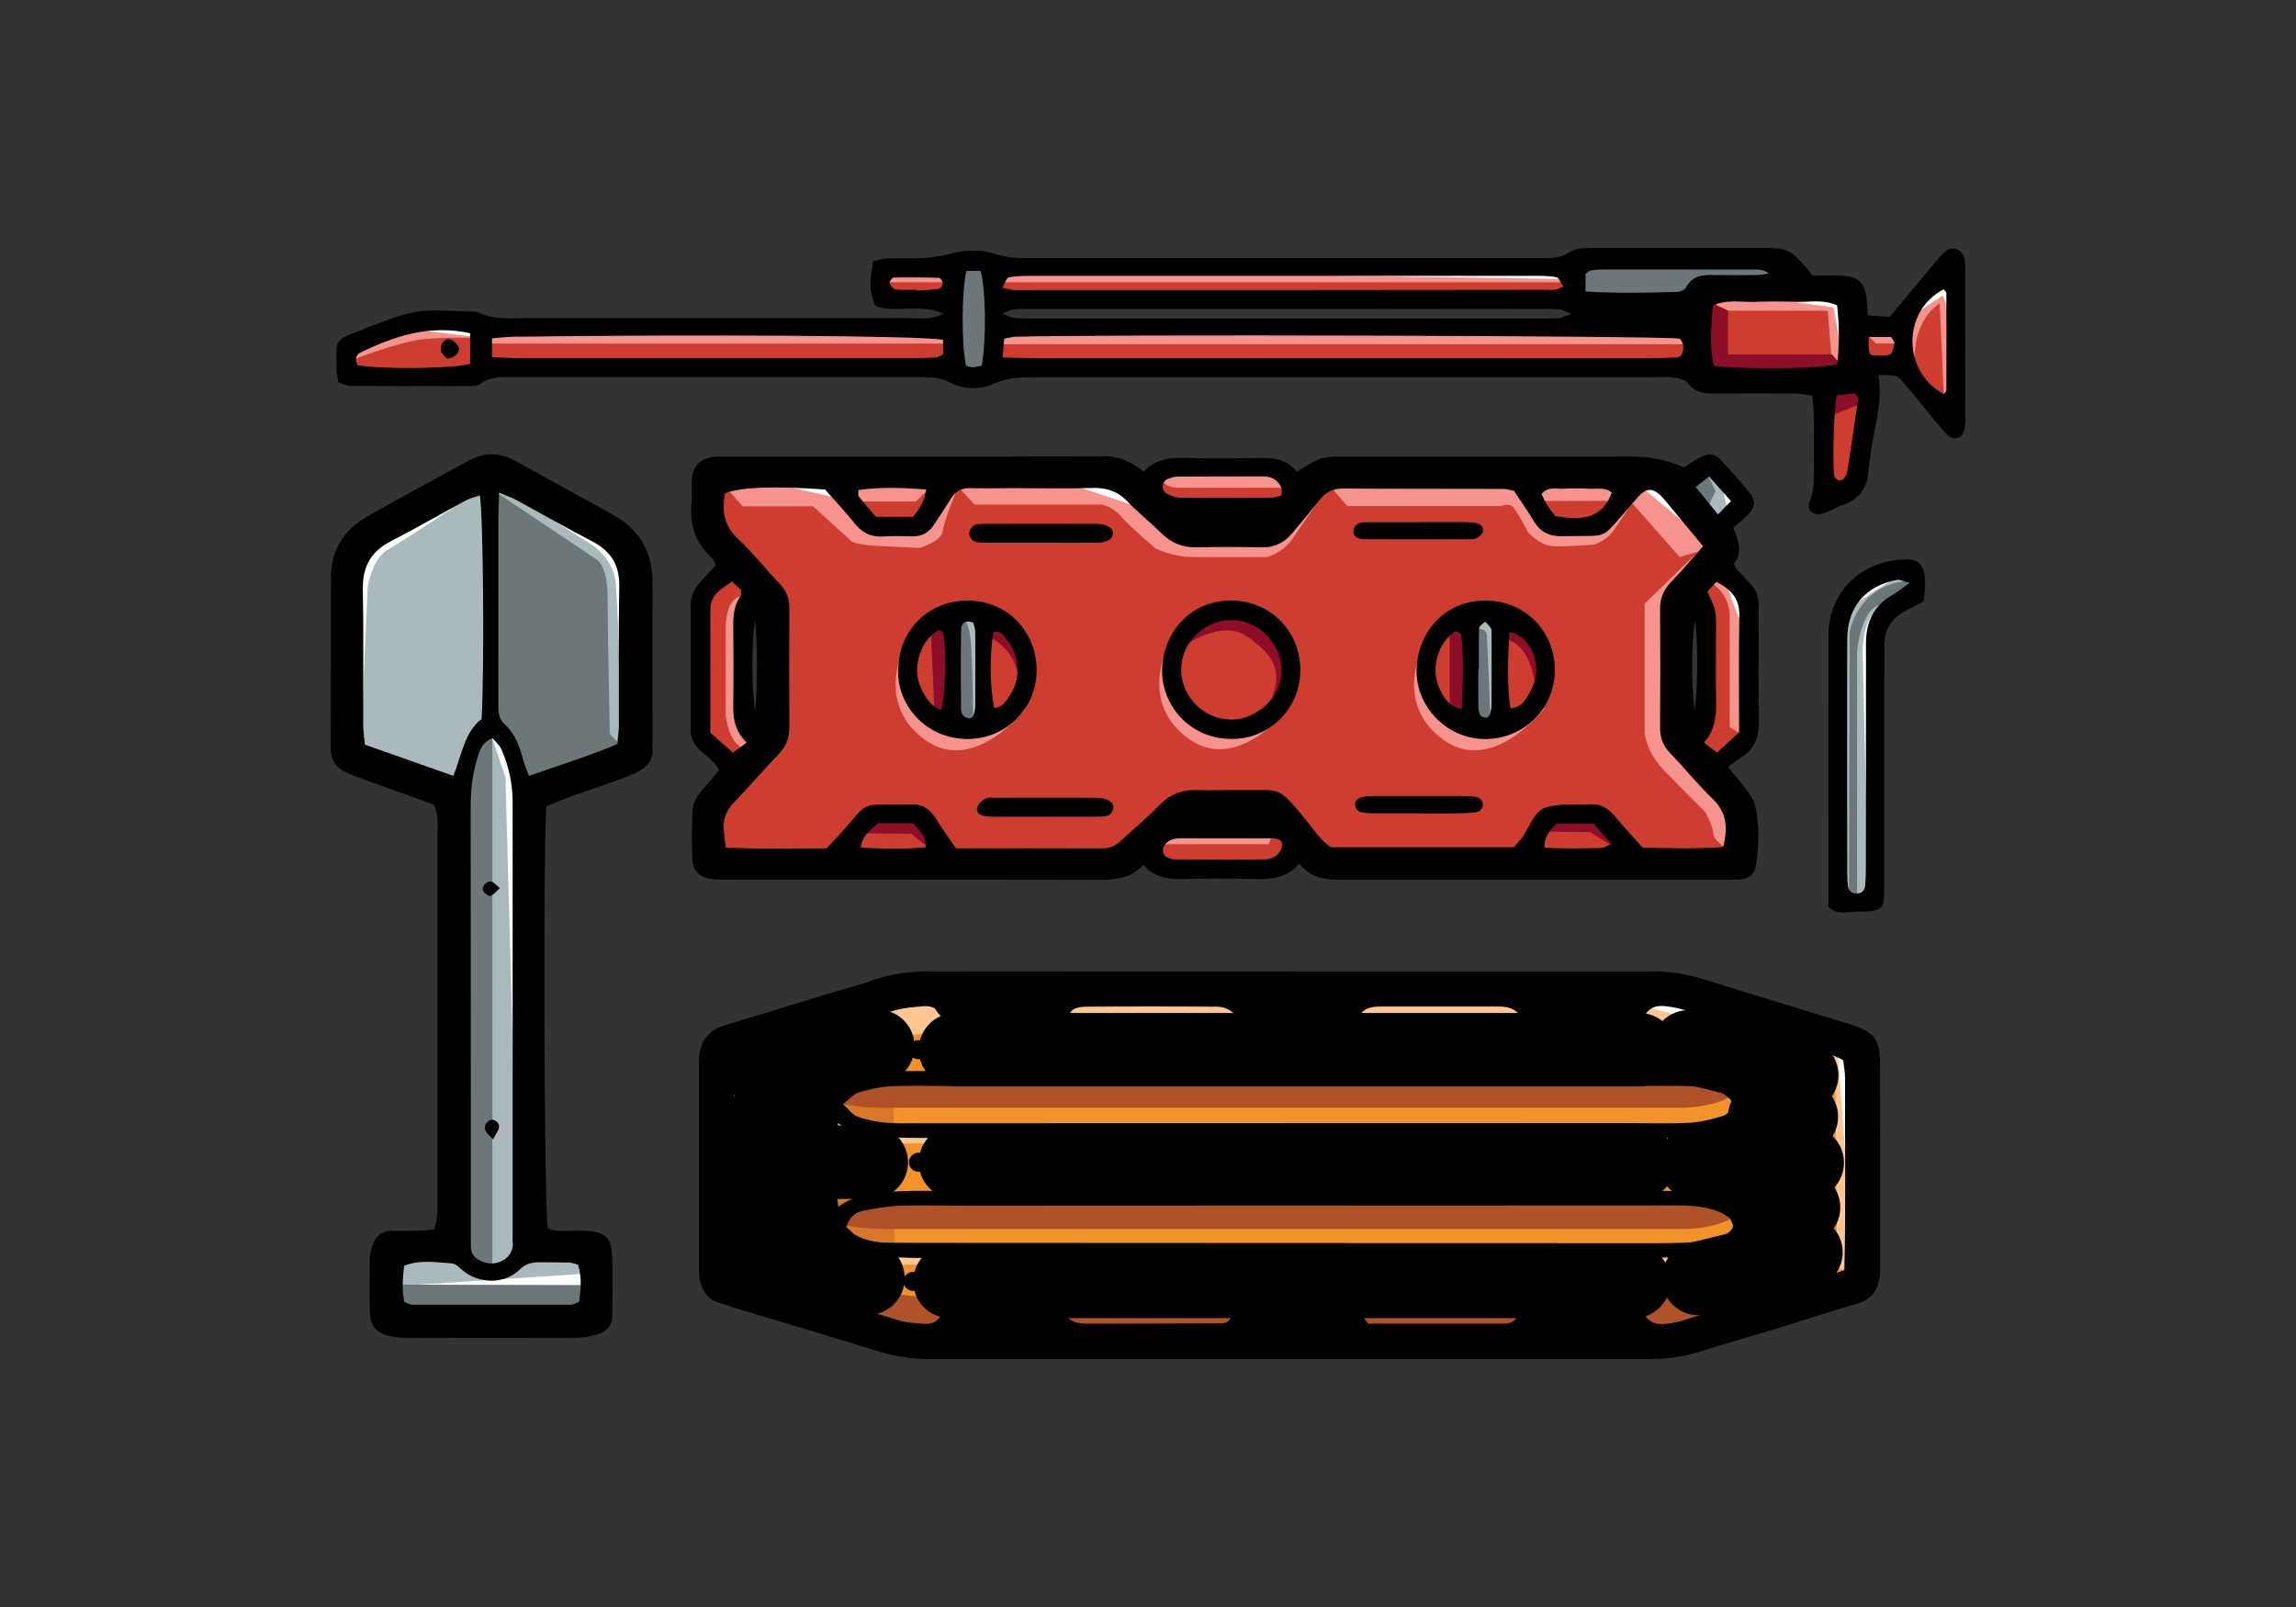 <?xml version="1.0" encoding="UTF-8"?><svg id="Layer_1" xmlns="http://www.w3.org/2000/svg" xmlns:xlink="http://www.w3.org/1999/xlink" viewBox="0 0 250 175"><rect x="0" y="0" width="250" height="175" fill="#333333" stroke="none"/><defs><style>.cls-1,.cls-2{fill:none;}.cls-3{isolation:isolate;opacity:.4;}.cls-3,.cls-4{fill:#af5228;}.cls-5{fill:#cf3c30;}.cls-6{fill:#f2922a;}.cls-7{fill:#6d777a;}.cls-8{fill:#fff;}.cls-9{fill:#ffc78f;}.cls-10{fill:#aababc;}.cls-11{fill:#8e0d29;}.cls-12{fill:#f5938c;}.cls-2{stroke:#000;stroke-linecap:round;stroke-miterlimit:10;stroke-width:8px;}.cls-13{clip-path:url(#clippath);}</style><clipPath id="clippath"><rect class="cls-1" x="36" y="27" width="178" height="121"/></clipPath></defs><g class="cls-13"><path class="cls-6" d="M173.57,106.21l-74.87.72-21.05,6.43.24,25.95,22.25,7.14,81.33-.47,22.01-6.67-.72-25.47-20.57-6.43-8.61-1.19Z"/><path class="cls-7" d="M57.79,129.07l-.72-43.33,11.48-3.57.24-20.24-1.2-4.05-14.35-5.71-14.11,7.38-1.67,5.71.48,16.43,11.24,4.76v49.04l-6.22.48-.48,6.43,2.39,1.19,20.33.24-.48-7.38-6.94-.95v-6.43Z"/><path class="cls-5" d="M170.7,50.34l-25.67,1.11-4.15,2.06-2.07-2.7h-11.8l-1.91,2.38-4.15-1.74-44.65.63.32,6.67,2.58,1.98,5.07,3.89.48,14.13-3.03-.48-1.28-6.51,1.28-7.94-2.23-1.43-3.19,2.54-.16,15.24,3.99,3.65-2.87,4.6.48,6.35,44.33-.63,3.03-1.91,1.76,2.07,11.8.16,3.67-2.54,3.67,2.54,43.06-.48v-6.03l-4.15-5.08-1.16-1.78-1.54-2.35.32-13.65,2.39-.48.64,12.54-.16,3.33,1.28,2.54,3.35-2.22.48-1.91.16-13.81-4.46-5.39,3.19-5.88-3.03-3.33-4.47,2.7-2.23-2.54-8.93-.32Z"/><path class="cls-7" d="M199.73,85.74l.16-18.41,2.23-2.7,3.03-2.38,3.35-.63-.16,3.02-2.71,1.59-1.75,3.02.32,29.36h-3.99l-.48-12.86Z"/><path class="cls-5" d="M192.07,41.61l-5.42-.16-3.67-1.43-74.63.16-2.08.95-2.87-.95-50.55-.32-2.71,1.59-12.76-.32.48-3.02,7.02-3.18,7.18.32,21.05.32,30.3-.16v-2.7l-7.81-.16.16-3.33,10.52-.63,3.67.48h60.76l2.23-.95,21.37.64.32,1.9-9.25,1.11-2.55,1.27-74.47-.32v3.02h76.23l2.55-4.92,14.35,1.74.32,2.7,5.1.16,4.94-5.71,1.44,1.75-.96,14.44-4.78-6.03-4.95-.48.96,2.86-1.6,10.16-2.71,1.43-.64-12.7-6.54.48Z"/><path class="cls-10" d="M53.25,52.17l-13.31,6.11-2.07,4.6.08,18.81,11.88,5.79,1.91-6.51,1.44-2.38.08-26.43Z"/><path class="cls-10" d="M54.21,53.72l10.64,7.14s1.31.48,1.31,4.17.24,14.88.24,14.88l2.15,2.26.48-17.5-1.31-4.76-6.46-6.43-8.01-1.31.96,1.55Z"/><path class="cls-10" d="M53.61,80.38v57.73l3.35-1.43v-52.02l-1.44-3.93-1.92-.36Z"/><path class="cls-10" d="M43.74,139.9h20.69l-.6-3.93-7.83.47-1.37,1.9-2.87.12-1.02-1.43-2.27-1.19-5.5.12-.72,4.22,1.5-.3Z"/><path class="cls-8" d="M56,120.02l-.96-35.36-1.44-4.28,1.91.36s1.08,4.64,1.56,5c.48.36-1.08,34.28-1.08,34.28Z"/><path class="cls-8" d="M39.49,76.4l.54-12.38s.42-3.15,2.21-4.17c1.79-1.01,9.39-6.07,9.39-6.07l-11.78,5s-.66,1.25-.9,1.73c-.24.48-.66,3.51-.66,3.51l.24,3.87.96,8.51h0Z"/><path class="cls-8" d="M56.78,54.49l7.83,4.94s2.09,1.49,2.39,3.69c.3,2.2.66,16.37.66,16.37l.78-19.46-3.83-3.51-7.06-3.51-.78,1.49h0Z"/><path class="cls-8" d="M45.47,139.9l17.98.04.12-1.23-18.1,1.19Z"/><path class="cls-7" d="M103.04,67.17l.54,12.86,4.07-.66-.51-12.85-4.1.65Z"/><path class="cls-7" d="M160.33,66.77l-.16,12.54,3.27-.87-.08-12.7-3.03,1.03Z"/><path class="cls-7" d="M187.21,50.34l-5.34,2.86,4.55,4.92,3.19-2.3-1.35-3.25-1.04-2.22Z"/><path class="cls-10" d="M104.72,67.25s.72.16.96,2.34c.24,2.18.28,9.05.28,9.05l1.16-1.35-.44-10.16-.76-.6-1.2.72h0Z"/><path class="cls-10" d="M160.89,68.52s.92-.16,1,.63c.08.79.4,9.32.4,9.32l1-3.81.44-7.9s-2.31-.4-2.71,0-.52.32-.52.63.4,1.11.4,1.11h0Z"/><path class="cls-10" d="M186.01,51.81l.8,1.67-.96,1.98s.76.87,1.24,1.31c.48.44,2.27-2.94,2.27-2.94l-3.23-2.7-.12.67h0Z"/><path class="cls-10" d="M202.2,97.41v-26.35s.32-4.6,2.55-5.24c0,0,2.95-1.9,3.27-1.9s-2.79,3.18-2.79,3.18l-1.36,2.14.4,8.33.08,20.4-2.15-.56h0Z"/><path class="cls-10" d="M201.32,97.17l.08-28.33s.72-4.84,5.98-5.55l.08-1.59-2.87.95-2.23,1.19-1.67,2.62-.64,1.98-.08,2.06.08,26.11,1.27.56h0Z"/><path class="cls-8" d="M203.23,88.89l-.42-18.09s.06-3.87,1.85-4.47c1.79-.6-.84,5.12-.84,5.12l-.6,17.44Z"/><path class="cls-8" d="M201.2,66.39s2.99-2.26,5.68-3.69l-1.91.12-2.61,1.01-1.46,1.55.3,1.01h0Z"/><path class="cls-4" d="M91.88,120.26s2.63.48,5.38.36h85.52s3.11.12,5.38-1.07l-.36-1.19-2.39-.48-4.79-.12h-84.08l-2.39.24-1.67.95-.6,1.31Z"/><path class="cls-4" d="M92.12,133.47s2.63.47,5.38.36h85.52s3.11.12,5.38-1.07l-.36-1.19-2.39-.47-4.79-.12h-84.08l-2.39.24-1.67.95-.6,1.31Z"/><path class="cls-12" d="M126.99,70.86s-2.87,5.83,2.51,9.64c5.38,3.81,11-3.57,11-3.57,0,0-2.63,1.9-3.11,1.9s-4.79-.36-4.79-.36l-3.95-1.19-1.44-3.21-.24-3.21h0Z"/><path class="cls-12" d="M154.73,70.98s-2.87,5.83,2.51,9.64c5.38,3.81,11-3.57,11-3.57,0,0-2.63,1.9-3.11,1.9s-4.79-.36-4.79-.36l-3.95-1.19-1.43-3.21-.24-3.21h0Z"/><path class="cls-12" d="M98.28,70.98s-2.87,5.83,2.51,9.64c5.38,3.81,11-3.57,11-3.57,0,0-2.63,1.9-3.11,1.9s-4.79-.36-4.79-.36l-3.95-1.19-1.44-3.21-.24-3.21h0Z"/><path class="cls-12" d="M126.57,52.35s.24.77,1.91.77h11.54l-.9-1.55-1.61-.3-11.12-.18.18,1.25h0Z"/><path class="cls-12" d="M168.07,54.55h7.48l1.25-2.26-2.87-.36-11.78.48,4.37.78,1.55,1.37Z"/><path class="cls-12" d="M93.8,54.61h5.92l1.61-1.55-3.11-.83-3.89-.83-.78.06-.48.71-.42.78,1.14,1.67Z"/><path class="cls-12" d="M79.02,67.88v10.06s.3,3.09,2.03,3.57c1.73.48,1.26-1.96,1.26-1.96,0,0-1.08-.77-1.08-.95s-1.31-10.77-1.31-10.77l.84-1.85.54-1.07s-2.03-.54-2.27,2.98h0Z"/><path class="cls-12" d="M186.49,63.6s1.85,1.01,1.85,3.63v11.96l1.38.83.66-5-.6-10.3-2.27-2.14-.96.6-.06.42Z"/><path class="cls-12" d="M179.07,65.74v14.05s.16,2.06,1.99,3.97c1.83,1.9,4.62,4.68,4.62,4.68,0,0,.88,1.59.88,2.38s1.99,1.98,1.99,1.98l.4-6.35-5.74-5.24-1.04-2.46,1.2-13.97,3.67-5.87-1.67.72-6.3,6.11h0Z"/><path class="cls-12" d="M78.96,53l1.91,2.14h7.66l4.19,3.81s.48.36,2.51.48c2.03.12,4.9.24,4.9.24,0,0,2.39-.72,2.51-1.79.12-1.07,1.67-4.88,1.67-4.88,0,0-1.31-.36-1.56.6-.24.95-1.56,2.98-1.56,2.98l-.96.72-3.83-.12-1.08-.24-1.56-2.32-3.23-2.44h-2.15l-5.26-.24-4.19,1.07h0Z"/><path class="cls-12" d="M106.19,52.33l-1.87.67,1.79,1.95h13.71s1.2.08,2.23,1.27c1.04,1.19,3.75,3.49,3.75,3.49,0,0,1.83.95,4.15.95h7.97s1.67-.32,2.87-2.06c1.2-1.75,3.51-5.16,3.51-5.16,0,0-4.47.72-4.79,1.59-.32.87-1.91,2.7-1.91,2.7l-3.03-.32-6.38-.48-5.98-5-11.16-.63-4.86,1.03h0Z"/><path class="cls-12" d="M145.26,53.44l1.43,1.67h16.74s.88-.4,1.36.16c.48.56,1.6,2.7,1.6,2.7,0,0,1.27,1.43,2.63,1.51,1.36.08,4.47-.16,4.47-.16,0,0,1.36-.32,2.23-1.59.88-1.27,3.11-4.6,3.11-4.6l-4.39,4.37-5.66.16-3.35-5.55-20.41-.63.24,1.98Z"/><path class="cls-12" d="M178.43,51.77l-.72,3.02,5.18,5.87,3.27-.95-7.1-8.18-.64.24Z"/><path class="cls-12" d="M126.69,91.93h11.48l.72-2.14-3.59-1.31-2.63-.12-1.55.12-1.68.24-1.31.95-.84.71-.6,1.55Z"/><path class="cls-11" d="M129.08,70.26s3.95-2.86,6.7-.95c2.75,1.9,3.89,3.57,2.75,6.55l1.91.24-.12-3.33-.84-4.41-2.87-1.55-3.95-.6-2.39,1.67-1.2,2.38h0Z"/><path class="cls-11" d="M101.39,69.49l.36,7.86s1.02.48,1.2.48.9-1.01.9-1.01l-.6-9.23-2.03.83.18,1.07h0Z"/><path class="cls-11" d="M107.97,69.49s2.57,1.25,2.87,4.22l.6-1.25-1.5-4.76-3.27-.57.04,2.12,1.26.24h0Z"/><path class="cls-11" d="M157.85,69.13v7.8l1.97,1.78-.3-11.19-1.67,1.61Z"/><path class="cls-11" d="M164,69.61s2.51.36,3.11,4.76c0,0,1.5-1.19,1.38-1.49-.12-.3-.6-1.85-.6-1.85l-.6-1.25s-.42-.66-1.14-1.25l-.72-.6-.6-.42-.42-.06-.48.54-.12.42.18,1.19h0Z"/><path class="cls-11" d="M93.97,90.74l5.26.06,1.79,1.43-.42-3.15-2.87-.12-1.31-.12-2.51.24.06,1.67Z"/><path class="cls-11" d="M168.25,90.56l4.9.06s2.27,1.37,2.39,1.55c.12.18.3-1.07.12-1.25-.18-.18-1.8-2.32-1.8-2.32,0,0-1.31-.06-1.61.06-.3.12-2.93.06-2.93.06l-.66.3-.42,1.55h0Z"/><path class="cls-8" d="M83.99,52.59l7.53,1.73-.96-2.14-7.41-.24.84.66Z"/><path class="cls-8" d="M115.74,52.47l8.73,2.92-2.75-3.09s-8.55-.77-8.73-.77,2.75.95,2.75.95h0Z"/><path class="cls-8" d="M178.83,53.12l5.15,4.28-3.23-5-1.92.72Z"/><path class="cls-8" d="M187.45,52.65l.72,3.21,1.2-2.02-1.91-1.19Z"/><path class="cls-8" d="M188.01,63.6s.88,3.02,1.76,4.44c.88,1.43.88-2.94.88-2.94l-.86-.38-1.77-1.13Z"/><path class="cls-4" d="M80.28,138.75l18.98,2.38h81.01l21.37-2.7-5.26,3.81-12.76,3.49h-84.84l-18.5-6.99Z"/><path class="cls-3" d="M77.65,113.36s-.24,25.08.24,25.95c.48.87,19.62,6.11,19.62,6.11l-.32-36.19-19.54,4.13h0Z"/><path class="cls-9" d="M79.8,115.26l20.57-2.7h80.22l21.05,2.7-20.89-8.25h-82.05l-18.9,8.25Z"/><path class="cls-9" d="M90.01,120.82s1.83,3.89,7.73,3.73c5.9-.16,85.88,0,85.88,0,0,0,5.58-.56,6.38-3.57l-4.54,1.67h-88.51l-3.03-.4-2.15-.79-1.76-.63h0Z"/><path class="cls-9" d="M90.33,133.99s1.83,3.89,7.73,3.73c5.9-.16,85.88,0,85.88,0,0,0,5.58-.56,6.38-3.57l-4.54,1.67h-88.51l-3.03-.4-2.15-.79-1.76-.64h0Z"/><path class="cls-9" d="M199.81,115.34l.24,22.78,1.6.32v-24.68l-2.07-.32.24,1.91Z"/><path class="cls-8" d="M179.67,109.79l21.05,5.12-18.54-7.5-3.11.72.6,1.67Z"/><path class="cls-8" d="M201.68,136.09l-1.53-20.99.9.06.86.83-.22,20.1Z"/><path class="cls-7" d="M103.96,34.55l.3,6.55,3.83-.18-.66-12.32h-1.73l-1.5.65-.42.06.18,5.24Z"/><path class="cls-7" d="M171.66,28.36l.16,4.28,13,.79,2.31-2.62,9.57.08-3.27-2.54-19.3-.16-2.47.16Z"/><path class="cls-12" d="M186.65,33.12l1.51.72h10.85l.4,4.84,1.2,1.19.72-6.11-.88-1.9-4.3-.48-10.45.87.96.87Z"/><path class="cls-12" d="M203.07,36.22l1.2,1.19h2.23l.4-1.98-3.83.79Z"/><path class="cls-12" d="M208.5,39.79s-.64-5.24,3.51-7.22l.56-2.06-1.04.16-1.04.87s-2.07.95-2.47,1.43c-.4.48-.88,3.49-.88,3.81s-.08,1.35.16,2.22c.24.87,1.2.79,1.2.79h0Z"/><path class="cls-12" d="M211.05,29.55l.64,14.36,1.11-1.83s-.64-14.92-.48-14.05c.16.87-1.27,1.51-1.27,1.51Z"/><path class="cls-12" d="M38.66,39.08s4.94-1.9,7.41-2.14c2.47-.24,5.9-.16,5.9-.16l-.72-1.35-3.35-.48h-3.03s-1.67.63-2.15.95c-.48.32-3.51,1.35-3.51,1.35l-.72.56-.64,1.51.8-.24h0Z"/><path class="cls-12" d="M53.49,37.41h50v-1.98h-51.43l1.44,1.98Z"/><path class="cls-12" d="M108.99,37.49h75.19l-.24-2.38-75.59.63.64,1.75Z"/><path class="cls-12" d="M96.7,30.74h6.38l.7-1.43-4.92.08-3.11-.16.95,1.51Z"/><path class="cls-12" d="M109.3,30.74h61.96l-2.15-1.59-60.84-.39,1.04,1.98Z"/><path class="cls-8" d="M208.85,33.96l2.69-1.79.48,1.25.84-2.2-.9-1.07-.96.83-2.15,2.98Z"/><path class="cls-8" d="M190.68,32.23l8.97,1.25.84,4.82.78-6.37s-6.7-.77-6.94-.72c-.24.06-3.65,1.01-3.65,1.01Z"/><path class="cls-8" d="M118.07,29.61l52.39.78v-.72l-.78-.48-51.61.42Z"/><path class="cls-8" d="M45.47,35.94l6.06.72.2-1.31-5.46-.67-.8,1.27Z"/><path class="cls-11" d="M199.33,45.27l3.67-1.43.56-1.59-5.66-.24c-.32.48,1.43,3.25,1.43,3.25Z"/><path class="cls-11" d="M186.65,33.12l1.51.72v4.76h11.32l1.12,1.27-3.51,1.35-12.68.16v-3.02l.4-4.92,1.83-.32Z"/><path d="M124.51,94.17c-1.42,1.54-3.14,1.65-4.98,1.65-13.29-.05-26.57-.02-39.86-.03-.75,0-1.51.03-2.26-.07-1.15-.15-1.96-.88-2.02-2.01-.09-1.78-.07-3.56,0-5.34.04-.96.55-1.77,1.2-2.49.56-.62,1.09-1.27,1.71-2.01-.5-.99-1.4-1.54-2.13-2.22-.66-.62-.98-1.32-.97-2.24.02-4.5,0-9,0-13.5,0-1,.39-1.81,1.05-2.52.57-.61,1.12-1.22,1.68-1.84-.18-.35-.25-.65-.44-.82-1.74-1.57-2.41-3.5-2.2-5.81.09-.93-.03-1.88.05-2.81.1-1.28.84-2.08,2.09-2.31.55-.1,1.13-.08,1.69-.08,13.66,0,27.32.02,40.99-.04,1.73,0,3.09.57,4.41,1.69,1.24-1.33,2.75-1.56,4.42-1.5,2.64.08,5.28.05,7.91.01,1.64-.03,3.22.04,4.35,1.49.99-.55,1.82-1.21,2.76-1.46.97-.27,2.05-.17,3.08-.18,10.18-.02,20.35-.02,30.53-.02q3.11,0,5.79,1.19c.58-.36,1.19-.79,1.85-1.14.73-.39,1.52-.33,2.09.26,1.16,1.22,2.28,2.5,3.34,3.81.52.64.44,1.39-.16,2.06-.5.55-1.11,1.01-1.75,1.57.58,1.4,1.04,2.75.06,3.92.16.31.21.51.33.64,2.61,2.66,2.38,2.42,2.38,5.93s-.07,6.75.03,10.13c.05,1.81-.26,3.34-1.89,4.37-.48.3-.92.66-1.49,1.07.75.92,1.31,1.54,1.79,2.21.43.6.99,1.21,1.15,1.9.51,2.21.45,4.47.09,6.69-.15.93-.85,1.42-1.82,1.46-.66.02-1.32.03-1.98.03-13.76,0-27.51-.03-41.27,0-1.76,0-3.37-.17-4.64-1.76-1.45,1.7-3.31,1.72-5.22,1.67-2.35-.06-4.71-.06-7.07,0-1.72.04-3.38-.01-4.68-1.54h0ZM164.83,53.45c-.53-.11-.8-.21-1.08-.21-5.85-.02-11.69,0-17.53-.04-1.17,0-1.94.46-2.62,1.34-.92,1.19-1.9,2.33-2.86,3.48-.89,1.07-1.98,1.64-3.44,1.59-2.35-.07-4.71-.05-7.07-.01-1.51.03-2.73-.5-3.79-1.55-1.2-1.19-2.54-2.25-3.71-3.47-1.07-1.11-2.29-1.49-3.8-1.44-2.83.08-5.66.02-8.48.02-1.6,0-3.21.03-4.81,0-.95-.02-1.61.34-2.1,1.14-.59.96-1.22,1.89-1.84,2.84-.56.85-1.32,1.29-2.36,1.27-1.04-.03-2.08-.06-3.11.01-1.35.1-2.34-.38-3.18-1.43-1.05-1.31-2.2-2.54-3.22-3.69-5.7-.38-8.96-.27-10.87.4-.39,1.9-.15,3.56,1.45,5.03,1.58,1.46,2.9,3.2,4.41,4.75.78.8,1.14,1.66,1.13,2.76-.02,4.32-.03,8.63,0,12.95.01,1.21-.38,2.14-1.23,3.01-1.64,1.68-3.15,3.49-4.79,5.17-.86.88-1.23,1.86-1.12,3.04.05.55.12,1.1.21,1.89,3.69.19,7.34.08,10.98.09.57-.62,1.09-1.15,1.59-1.71,3.14-3.47,1.82-3.03,6.94-3.07.19,0,.38.02.57,0,1.27-.1,2.14.46,2.8,1.52.68,1.11,1.45,2.16,2.19,3.25,5.42,0,10.69-.01,15.97.01.82,0,1.44-.32,2.01-.85,1.45-1.34,2.96-2.62,4.35-4.02,1.08-1.08,2.32-1.51,3.81-1.48,1.79.04,3.58-.02,5.37,0,3.78.05,3.49-.51,6.42,3.03.95,1.14,1.75,2.44,2.91,3.2h19.91c.3-.35.55-.62.79-.92.92-1.16,1.28-2.98,2.76-3.44,1.48-.45,3.16-.22,4.75-.32,1.14-.07,1.97.42,2.68,1.27.95,1.16,1.98,2.26,3.03,3.44,2.92.07,5.81.17,8.78-.07.51-2.07.42-3.74-1.17-5.26-1.63-1.56-3.04-3.34-4.61-4.96-.78-.8-1.09-1.68-1.09-2.78.03-4.32.03-8.63,0-12.95-.01-1.22.44-2.13,1.27-2.99,1.17-1.2,2.24-2.5,3.41-3.81-1.31-1.58-2.51-3.02-3.71-4.47-.3-.36-.59-.73-.93-1.06-.84-.83-1.57-.79-2.38.1-.32.34-.61.72-.92,1.07-3.46,3.84-1.98,3.15-7.42,3.27-1.38.03-2.34-.44-3.05-1.61-.72-1.19-1.53-2.34-2.21-3.37h0ZM81.29,80.86c-1.37-1.35-1.48-2.81-1.45-4.34.04-2.81.03-5.62,0-8.42-.01-1.15.12-2.23.8-3.2.09-.13.04-.36.06-.64-.28-.26-.6-.56-1-.93-1.19.81-2.34,1.47-2.35,3.01-.02,4.49,0,8.97,0,13.45.86.75,1.62,1.43,2.46,2.17.46-.34.82-.6,1.49-1.09h0ZM185.91,64.4c.32.77.71,1.43.84,2.14.16.82.1,1.68.1,2.52,0,2.34-.04,4.68.01,7.02.04,1.71-.04,3.36-1.33,4.8.52.39.94.7,1.43,1.07.86-.78,1.61-1.47,2.4-2.19,0-4.26-.06-8.47.03-12.68.04-1.89-.9-2.9-2.49-3.71-.37.39-.68.71-.99,1.04h0ZM133.74,91.29h0c-1.69-.01-3.39-.01-5.08-.01-.67,0-1.3.09-1.79.65-.39.44-.32,1.2.2,1.42.25.1.52.24.79.24,3.3.02,6.59.04,9.89,0,.43,0,.95-.19,1.27-.46.31-.27.61-.77.59-1.16-.02-.52-.57-.68-1.07-.68-1.6,0-3.2,0-4.8,0h0ZM139.53,53.95c0-.34.08-.64-.02-.86-.38-.85-1.09-1.22-2.02-1.21-3.1.01-6.19,0-9.28.02-.36,0-.73.13-1.07.26-.65.27-.74,1.25-.12,1.58.47.25,1.03.46,1.56.46,3.28.04,6.56.02,9.85,0,.35,0,.71-.15,1.1-.24h0ZM95.37,56.28h4.05c.89-1.11,1.37-2.11,1.42-2.98-2.47-.18-4.92-.3-7.38.07.02.38-.03.6.06.71.58.72,1.19,1.42,1.85,2.2h0ZM175.51,53.66c-.71-.65-1.6-.39-2.41-.44-.94-.05-1.88-.06-2.82,0-.8.05-1.71-.29-2.43.57.19.39.36.82.6,1.2.3.46.66.88.91,1.21,2.72.47,5.05.4,6.14-2.55h0ZM99.43,89.64h-3.81c-.77.75-1.76,1.32-1.88,2.66,2.42.12,4.71.23,7.07-.05.03-1.15-.66-1.78-1.37-2.6h0ZM168.18,92.29c2.1.17,4.15.09,6.2.05.3,0,.59-.23,1.08-.44-.78-.88-1.38-1.57-1.95-2.22h-4.02c-.68.75-1.38,1.38-1.31,2.61h0ZM187.06,56.02c.6-.61.95-.97,1.42-1.45-.84-.94-1.56-1.75-2.39-2.68-.54.43-.93.74-1.45,1.15.8.98,1.49,1.83,2.42,2.97h0ZM184.5,77.36c.37-1.99.41-7.02.07-9.82-.38,1.99-.42,7.06-.07,9.82ZM82.23,67.51c-.43,2.59-.4,7.77.02,9.88.22-3.3.24-6.59-.02-9.88Z"/><path d="M197.36,30.02c1.06,0,2.09-.03,3.12,0,1.86.07,2.54.7,2.76,2.49.07.55.1,1.11.15,1.83.86.06,1.67.11,2.38.16,1.79-2.15,3.46-4.16,5.14-6.17.3-.36.62-.72.98-1,.71-.56,1.79-.14,1.99.76.08.36.11.74.11,1.11,0,5.53,0,11.07,0,16.6,0,.37-.05.75-.14,1.11-.21.83-1.13,1.09-1.77.48-.48-.45-.89-.97-1.31-1.47-1.14-1.38-2.25-2.78-3.4-4.14-.82-.97-.85-.95-2.85-.94.36,1.97.02,3.89-.36,5.81-.31,1.56-.59,3.14-.72,4.72-.14,1.81-.98,2.96-2.67,3.57-.79.29-1.53.73-2.33,1-.96.33-1.82-.46-1.41-1.34.46-.99.47-1.99.47-3.02,0-2.06.02-4.13,0-6.19,0-.73-.11-1.46-.18-2.32-.74-.09-1.37-.22-2.01-.22-2.83-.02-5.65-.02-8.48,0-1.15,0-2.22-.02-3.02-1.11-.27-.37-.95-.55-1.47-.62-.74-.11-1.5-.04-2.26-.04-22.43,0-44.86,0-67.3,0-1.58,0-3.08.02-4.64.73-1.39.64-3.21.63-4.66-.14-1-.53-1.95-.59-2.98-.6-4.43,0-8.86,0-13.29,0h-31.1c-1.31,0-2.63-.15-3.79.73-.33.25-.9.24-1.36.24-4.24.01-8.48.01-12.72-.02-.44,0-.89-.23-1.4-.37-.08-.6-.21-1.15-.21-1.7,0-2.86-.34-2.92,2.77-4.02.18-.06.34-.16.52-.23,5.21-2,5.39-2.03,11-1.78.38.02.81-.06,1.12.09,1.78.87,3.69.63,5.55.63,13.86.01,27.71.01,41.56,0,1.1,0,2.25.22,3.57-.48-2.56-1.19-5.17,0-7.45-.86-.62-2-.63-2.16-.2-4.85.48-.1,1-.3,1.54-.32,1.32-.05,2.64.03,3.96-.04.92-.05,1.86-.19,2.75-.43,1.68-.45,3.38-.54,5.01-.02,1.02.32,2,.46,3.04.46h56.55c1.03,0,2.02,0,2.97-.63.57-.38,1.42-.47,2.15-.47,6.41-.03,12.82-.04,19.22,0,2.51.01,2.9.29,5.11,2.99h0ZM109.17,38.93c1.43.03,2.54.08,3.66.08,22.23,0,44.46,0,66.69,0,1.03,0,2.07-.04,3.1-.09.16,0,.32-.17.49-.27.24-.64.3-1.26-.24-1.78-2.62-.31-63.23-.48-72.32-.2-.36.01-.72.12-1.21.21-.05.61-.09,1.13-.17,2.04ZM102.7,37c-2.65-.45-25.94-.6-46.82-.33-.73.01-1.46.11-2.31.17v2.05c1.08.04,2,.11,2.93.11,14.41,0,28.82,0,43.23,0,.75,0,1.51-.02,2.25-.09.25-.02.48-.23.71-.35v-1.58h0ZM109.15,31.33c.6.13.96.26,1.31.26,19.6,0,39.2,0,58.79-.03.25,0,.5-.17.97-.34-.29-.42-.47-.98-.75-1.03-.82-.16-1.68-.15-2.53-.15-5.37-.01-10.74,0-16.11,0-12.72,0-25.44,0-38.16,0-.94,0-1.89,0-2.81.15-.26.04-.43.65-.72,1.14h0ZM200.04,33.26c-1.49-.7-3.01-.34-4.49-.39-1.51-.06-3.02-.05-4.52,0-1.48.05-3-.3-4.53.4-.15,2.22-.41,4.42.12,6.56,3.61.44,11.42.33,13.43-.18.23-2.1.24-4.22-.02-6.39h0ZM51.2,36.29c-4.49-.98-8.24.33-11.9,2.07-.6.29-.67.83-.36,1.41,2.68.47,10.26.4,12.25-.15v-3.32h0ZM171.1,34.18c-.66-.25-.98-.46-1.31-.49-.75-.07-1.51-.05-2.26-.05h-54.81c-.75,0-1.51-.02-2.26.04-.34.03-.66.22-1.32.46.65.26.97.46,1.31.49.75.07,1.51.05,2.26.05h54.81c.75,0,1.51.02,2.26-.04.34-.03.66-.22,1.33-.46h0ZM211.64,42.92c.1-.14.29-.27.29-.41.02-3.54.01-7.07,0-10.6,0-.13-.19-.27-.3-.4-4.59,2.39-4.46,9.03.02,11.41h0ZM172.64,31.74c3.52.22,6.8.15,10.07.04.32-.01.77-.26.91-.52.64-1.21,1.7-1.33,2.88-1.31,1.6.03,3.2.02,4.8,0,.44,0,.87-.11,1.31-.17-.45-.34-.9-.43-1.35-.43-5.65,0-11.29,0-16.94,0-.37,0-.75.04-1.12.11-.16.03-.31.19-.56.37v1.91h0ZM105.23,29.5c-.53,2.22-.55,7.89-.05,10.31.23.06.49.19.74.19.35-.01.69-.13.98-.19.52-2.88.44-8.41-.14-10.31h-1.53ZM199.99,43.05c-.32,1.67-.48,7.38-.26,8.73.02.09.03.21.09.26.13.11.28.26.44.27.16.02.39-.06.49-.18.17-.21.33-.47.38-.73.42-2.66.82-5.32,1.2-7.98.02-.13-.17-.3-.34-.58-.63.07-1.33.14-1.98.21h0ZM99.75,31.55v.1c.83-.05,1.66-.08,2.48-.19.18-.02.42-.38.42-.58,0-.22-.24-.62-.39-.62-1.65-.05-3.3-.07-4.95-.03-.17,0-.5.47-.45.6.12.28.4.66.66.69.73.09,1.48.03,2.22.03h0ZM203.47,36.68c-.05,1.4.05,1.98.38,2,.65.05,1.34.11,1.93-.07.27-.09.41-.75.49-1.17.04-.21-.2-.47-.34-.75h-2.45Z"/><path d="M140.56,105.78c13.1,0,26.2,0,39.3,0,2,0,3.92.3,5.83.91,5.2,1.65,10.43,3.2,15.64,4.82,2.78.86,3.37,1.6,3.38,4.41.03,7.41.01,14.82.01,22.23,0,.19,0,.38-.01.56-.14,1.64-.81,2.79-2.55,3.28-2.81.79-5.57,1.73-8.36,2.58-2.88.88-5.78,1.69-8.65,2.6-1.73.55-3.47.82-5.28.82-12.44,0-24.88.02-37.33.02-13.76,0-27.52-.02-41.28-.01-2,0-3.92-.3-5.83-.9-5.12-1.6-10.26-3.12-15.4-4.67-.54-.17-1.07-.38-1.61-.52-1.36-.36-1.99-1.34-2.24-2.62-.09-.45-.07-.93-.08-1.4,0-7.22,0-14.45,0-21.67,0-.28,0-.56.01-.84.08-1.89.93-3.16,2.82-3.73,3.79-1.13,7.56-2.31,11.34-3.46,1.53-.47,3.09-.85,4.59-1.39,2.07-.75,4.18-1.02,6.38-1.02,13.1.02,26.2.01,39.3.01h0ZM200.7,115.45c-.42-.2-.74-.39-1.09-.5-5.39-1.66-10.79-3.32-16.19-4.96-.63-.19-1.28-.32-1.93-.4-.86-.11-1.66-.05-2.27.77-.24.32-.78.58-1.18.59-3.77.05-7.54.05-11.31.02-.44,0-1.04-.14-1.27-.44-.68-.88-1.56-.92-2.53-.92-4.14,0-8.29,0-12.44,0-.86,0-1.68.03-2.32.76-.56.63-1.36.55-2.11.55-3.2,0-6.41-.01-9.61,0-.88,0-1.64-.15-2.34-.75-.39-.33-1.01-.53-1.52-.54-4.81-.04-9.61-.04-14.42,0-.52,0-1.27.14-1.52.49-.73,1.02-1.73,1.01-2.77,1.01-3.01,0-6.03,0-9.05,0-1.12,0-2.26.09-2.93-1.18-.15-.28-.85-.42-1.28-.38-1.12.09-2.26.18-3.33.5-5.14,1.53-10.26,3.13-15.38,4.71-.61.19-1.2.46-1.96.75,0,2.58-.02,5.1-.02,7.62,0,2.53-.04,5.07.01,7.6.04,2.51-.23,5.04.21,7.45.28.18.42.31.59.36,5.76,1.77,11.51,3.54,17.28,5.27.79.24,1.66.26,2.5.33.67.05,1.3-.04,1.76-.65.5-.67,1.28-.73,2.05-.73,3.3,0,6.6-.03,9.89.02.63,0,1.47.1,1.83.49.75.82,1.62.86,2.57.86,4.81-.01,9.61-.02,14.42-.04.18,0,.36-.08.57-.12.43-.46.86-.92,1.35-1.45,3.87,0,7.73.05,11.59-.03,1.26-.03,1.8.79,2.43,1.63h14.76c.59,0,1.09-.15,1.44-.7.39-.61,1-.81,1.7-.81,3.58,0,7.16-.02,10.74.03.51,0,1.23.22,1.49.6.84,1.17,1.94.98,3.05.8.65-.1,1.27-.33,1.9-.52,4.77-1.46,9.53-2.92,14.3-4.39.79-.24,1.57-.53,2.46-.84.18-7.06.05-13.99.08-20.91,0-.64-.13-1.27-.2-1.93h0Z"/><path d="M59.5,87.8c-.38,4.38-.25,43.72.15,45.98,1.1.44,2.33.22,3.52.24,2.89.06,3.46.58,3.51,3.47.04,1.88-.02,3.75,0,5.63,0,1.22-.62,1.94-1.75,2.23-.72.18-1.47.33-2.21.33-6.13.03-12.26.02-18.39,0-.56,0-1.14-.02-1.68-.14-1.77-.39-2.34-1.08-2.39-2.94-.05-1.78-.03-3.57,0-5.35.01-.55.11-1.13.29-1.65.33-.97,1-1.56,2.1-1.56,1.13,0,2.26,0,3.39-.03.36,0,.73-.09,1.26-.15.11-.55.27-1.07.31-1.6.06-.65.02-1.31.02-1.97,0-13.04,0-26.09,0-39.13,0-1.11.2-2.25-.38-3.54-1.81-.65-3.74-1.34-5.68-2.04-1.24-.45-2.48-.88-3.7-1.38-1.25-.51-1.88-1.41-1.87-2.83.04-6.19.01-12.38.04-18.58.01-2.88,1.4-5.07,3.84-6.48,3.67-2.12,7.42-4.09,11.13-6.13,1.82-1.01,3.56-.88,5.35.14,3.44,1.95,6.93,3.8,10.38,5.73,2.88,1.61,4.32,4.07,4.32,7.38-.01,5.82,0,11.64,0,17.45,0,.19-.02.38,0,.56.07,1.3-.59,2.13-1.71,2.66-.68.32-1.38.6-2.09.86-1.77.63-3.56,1.22-5.33,1.86-.79.28-1.55.63-2.43.98ZM54.34,53.65c-.04,1.36-.08,2.28-.08,3.21,0,4.59,0,9.17,0,13.76,0,2.06.01,4.12,0,6.18,0,.77.05,1.49.67,2.05,1.16,1.05,1.66,2.46,2.04,3.92.14.52.36,1.02.62,1.73,3.29-1.17,6.49-2.15,9.62-3.46.07-.75.17-1.39.18-2.03.02-5.05-.06-10.11.04-15.16.04-2.36-.93-3.86-2.99-4.92-2.75-1.42-5.44-2.97-8.16-4.45-.47-.26-1-.43-1.93-.83ZM52.44,78.3c.31-5.35.19-22.05-.19-24.36-.53.19-1.07.31-1.53.56-2.73,1.47-5.4,3.02-8.16,4.44-2.17,1.12-3.09,2.76-3.05,5.2.09,4.95.02,9.91.04,14.87,0,.64.11,1.27.18,2.08,3.19,1.13,6.36,2.25,9.63,3.4.94-2.26,1.17-4.72,3.07-6.18h0ZM53.63,80.39c-1.21.45-1.41,1.42-1.68,2.27-.54,1.71-.7,3.47-.7,5.27.02,15.37.01,30.75.02,46.12,0,.56,0,1.12,0,1.69,0,.88.52,1.36,1.27,1.66,1.64.67,3.54-.52,3.28-2.23-.03-.18,0-.37,0-.56,0-15.75,0-31.5,0-47.25,0-1.99-.42-3.91-1.21-5.74-.2-.47-.65-.83-.98-1.24h0ZM44.03,141.79c.38.13.63.29.89.29,5.75.01,11.5,0,17.25,0,.25,0,.51-.18.89-.32.18-1.36.31-2.7-.12-4.04-.4-.1-.66-.22-.93-.23-1.04-.03-2.07-.02-3.11-.03-.87-.01-1.63.1-2.31.79-1.57,1.59-4.38,1.62-6.2.1-.36-.29-.75-.73-1.15-.76-1.74-.13-3.52-.43-5.23.25-.18,1.4-.25,2.68.02,3.96h0Z"/><path d="M199.08,98.75v-1.9c0-9.19-.02-18.38,0-27.57.01-4.79,3.52-8.26,8.39-8.36,1.29-.03,1.94.5,2.1,1.75.06.46.05.94.03,1.4-.02.46-.1.91-.16,1.42-.64.33-1.2.63-1.78.93-1.66.85-2.56,2.14-2.49,4.05.05,1.31,0,2.62,0,3.94,0,7.22,0,14.44,0,21.66,0,3.14-.01,3.18-3.06,3.2-.9,0-1.88.46-3.05-.51h0ZM207.93,63.47c-.82-.21-1.11-.38-1.35-.33-3.44.64-5.43,2.95-5.44,6.43-.03,8.52-.01,17.03,0,25.55,0,.46.02.93.08,1.4.07.54.43.79.97.78.57-.01.86-.38.9-.87.07-.84.08-1.68.08-2.52,0-7.58.01-15.16.01-22.74,0-.56-.02-1.13.02-1.68.12-1.99.94-3.58,2.73-4.62.54-.31,1.03-.71,2-1.39h0Z"/><path d="M161.83,65.4c4.2.03,7.46,3.32,7.47,7.53.01,4.28-3.44,7.63-7.76,7.55-4.09-.08-7.48-3.66-7.29-7.7.2-4.24,3.31-7.42,7.58-7.39ZM159.16,77.22c.14-2.92.22-5.51-.05-8.09-.01-.12-.27-.21-.55-.42-1.05.63-1.7,1.6-2.04,2.79-.34,1.2-.29,2.4.25,3.54.43.9.88,1.82,2.38,2.18h0ZM164.45,77.12c1.17-.06,1.6-.81,2.01-1.51.52-.89.88-1.85.81-2.91-.13-1.95-1.26-3.52-2.92-3.89-.15,2.77-.28,5.49.1,8.31ZM161.03,72.85h-.06c0,1.3-.01,2.6,0,3.9,0,.36.03.76.18,1.08.08.18.42.3.66.34.11.02.35-.16.39-.3.11-.34.21-.72.21-1.08.01-2.6,0-5.2,0-7.8,0-.19.03-.4-.06-.55-.17-.27-.42-.5-.63-.75-.23.23-.65.45-.66.69-.06,1.48-.03,2.97-.03,4.45h0Z"/><path d="M97.82,72.78c.06-4.21,3.35-7.41,7.59-7.38,4.32.03,7.58,3.45,7.46,7.82-.11,4.13-3.57,7.39-7.76,7.25-4.77-.16-7.57-4.22-7.3-7.69h0ZM102.49,77.31c.47-1.82.58-5.95.24-8.37-.02-.11-.28-.19-.5-.32-1.21.65-1.86,1.77-2.2,3.05-.3,1.1-.23,2.21.27,3.28.47,1.01,1.02,1.94,2.19,2.36ZM108.26,77.1c.85-.06,1.25-.71,1.65-1.3.58-.87.91-1.83.89-2.9-.02-1.16-.41-2.2-1.09-3.12-.37-.5-.7-1.15-1.53-.95-.44,2.36-.41,6.05.08,8.27h0ZM105.96,67.8c-1-.35-1.31.18-1.32.93-.03,2.79-.02,5.58,0,8.38,0,.27.06.58.22.79.14.18.43.29.67.33.13.02.39-.13.43-.25.13-.34.23-.71.23-1.07.02-2.7.02-5.4,0-8.1,0-.35-.15-.7-.22-1.01h0Z"/><path d="M134.15,65.4c4.2.05,7.45,3.36,7.44,7.57,0,4.17-3.33,7.53-7.51,7.5-4.86-.03-7.73-4.07-7.54-7.73.22-4.22,3.36-7.4,7.62-7.35ZM134.02,78.37c2.86,0,5.55-2.51,5.52-5.32-.03-3.24-2.74-5.59-5.59-5.52-2.93.08-5.37,2.53-5.34,5.44.03,2.91,2.51,5.39,5.41,5.39h0Z"/><path d="M113.12,59.1c-1.88,0-3.76,0-5.65,0-.47,0-.98.02-1.39-.15-.27-.11-.55-.56-.55-.86,0-.3.26-.72.53-.88.29-.18.72-.15,1.1-.16,4.05-.01,8.1-.02,12.14,0,1.27,0,2.01.5,1.87,1.15-.12.59-.68.89-1.84.9-2.07.02-4.14,0-6.21,0h0Z"/><path d="M113.99,88.94c-1.79,0-3.58,0-5.37,0-.47,0-.95,0-1.41-.07-.49-.08-.95-.4-.81-.92.1-.38.49-.75.85-.96.29-.17.73-.11,1.11-.11,3.67,0,7.35-.02,11.02,0,1.23,0,2,.54,1.83,1.2-.26.97-1.11.84-1.84.85-1.79.01-3.58,0-5.37,0h0Z"/><path d="M154.52,56.85c1.59,0,3.18,0,4.77,0,.46,0,.93.03,1.4.1.53.08.88.43.77.95-.06.28-.41.55-.69.71-.22.13-.55.11-.82.11-3.74,0-7.49.02-11.23,0-1.02,0-1.46-.38-1.34-.99.13-.68.64-.86,1.25-.86,1.97,0,3.93,0,5.9,0v-.02h0Z"/><path d="M154.42,88.57h-4.78c-.19,0-.38,0-.56-.02-.63-.07-1.38.04-1.52-.86-.09-.58.4-.92,1.4-.98.28-.02.56-.02.84-.02,3.19,0,6.37,0,9.56,0,.38,0,.75,0,1.12.05.49.06.93.28.98.82.04.55-.35.85-.86.91-.74.08-1.49.1-2.24.11-1.31.02-2.62,0-3.94,0h0s0-.02,0-.02Z"/><path d="M48.7,39.07c-.18-.2-.58-.46-.67-.8-.19-.7.34-1.44.92-1.32.37.08.8.43.96.78.26.55-.31,1.24-1.21,1.34h0Z"/><path d="M140.44,123.92c-13.38,0-26.76,0-40.13,0-1.41,0-2.83-.04-4.24-.07-1.74-.03-3.35-.58-4.79-1.5-1.79-1.13-1.78-2.9-.04-4.08,1.7-1.15,3.65-1.46,5.64-1.57,1.5-.09,3.01-.07,4.52-.07,26.57,0,53.13,0,79.7.02,1.87,0,3.76.2,5.61.5.99.16,1.98.64,2.84,1.17,1.59.99,1.6,2.89.03,3.93-1.42.95-3.02,1.52-4.76,1.58-1.41.05-2.83.08-4.24.08-13.38,0-26.75,0-40.13,0h0ZM91.8,120.23c.61.56,1,1.16,1.54,1.36.95.36,1.99.56,3.01.66,1.21.12,2.45.07,3.67.07,25.71,0,51.41-.01,77.12-.02,2.26,0,4.52.08,6.78-.03,1.2-.06,2.41-.36,3.57-.71.6-.18,1.15-.65,1.07-1.65-.95-1.16-2.43-1.45-3.92-1.58-1.31-.11-2.63-.08-3.95-.08-25.71,0-51.41.01-77.12.02-2.16,0-4.33-.08-6.5.02-1.2.06-2.42.33-3.58.68-.56.17-1,.73-1.69,1.27h0Z"/><path d="M140.13,136.99c-13.28,0-26.56,0-39.85,0-1.6,0-3.2-.09-4.8-.19-1.53-.09-2.95-.6-4.21-1.48-1.56-1.1-1.55-2.84.04-3.94,1.35-.93,2.88-1.39,4.5-1.52,1.41-.11,2.82-.18,4.23-.18,26.94,0,53.88,0,80.82,0,1.41,0,2.82.08,4.23.16,1.53.09,2.96.57,4.28,1.33,2.04,1.18,2.02,3.21-.02,4.41-1.41.82-2.95,1.24-4.57,1.28-2.83.07-5.65.16-8.48.16-12.06.02-24.12,0-36.17,0v-.04h0ZM92.15,133.61c.41.36.71.73,1.1.94,1.1.6,2.31.77,3.55.78,2.45.02,4.9.02,7.34.02,25.61.01,51.22.03,76.83.03,1.5,0,3.01-.07,4.51-.16,1.05-.06,2.02-.41,2.85-1.09.47-.39.54-1.11.06-1.46-.53-.37-1.1-.71-1.71-.9-1.82-.57-3.72-.5-5.6-.5-25.33.01-50.65.02-75.98.03-2.35,0-4.71-.07-7.06,0-1.31.04-2.61.29-3.9.52-.86.15-1.6.56-1.99,1.78h0Z"/><path d="M53.68,124.08c-.41-.47-.73-.69-.83-.99-.17-.5.09-.91.56-1.13.36-.17.99.31.93.78-.05.38-.35.74-.66,1.34h0Z"/><path d="M54.44,96.71c-.44.38-.71.75-1.05.85-.2.05-.65-.28-.77-.54-.22-.49.32-1.1.88-1.01.28.05.51.37.94.71Z"/><ellipse cx="100.02" cy="114.31" rx="1.05" ry="1.04"/><path class="cls-2" d="M104.04,114.31h74.46"/><ellipse cx="180.51" cy="114.31" rx="1.05" ry="1.04"/><ellipse cx="100.02" cy="126.57" rx="1.05" ry="1.04"/><path class="cls-2" d="M104.04,126.57h74.46"/><ellipse cx="180.51" cy="126.57" rx="1.05" ry="1.04"/><ellipse cx="99.42" cy="139.54" rx="1.05" ry="1.04"/><path class="cls-2" d="M103.44,139.54h74.46"/><ellipse cx="179.91" cy="139.54" rx="1.05" ry="1.04"/><path d="M95.59,113.95l-12.32,3.09,12.32-3.09ZM94.51,139.19l-11.7-2.86,11.7,2.86ZM94.87,126.57h-12.2,12.2Z"/><path class="cls-2" d="M95.59,113.95l-12.32,3.09M94.51,139.19l-11.7-2.86M94.87,126.57h-12.2"/><path class="cls-2" d="M83.07,131.45l4.19-.04"/><path class="cls-2" d="M83.31,121.57h3.99"/><path d="M196.18,117.09l-12.32-3.09,12.32,3.09ZM196.64,136.37l-11.7,2.86,11.7-2.86ZM196.78,126.61h-12.2,12.2Z"/><path class="cls-2" d="M196.18,117.09l-12.32-3.09M196.64,136.37l-11.7,2.86M196.78,126.61h-12.2"/><path class="cls-2" d="M196.38,131.49l-4.19-.04"/><path class="cls-2" d="M196.14,121.61h-3.99"/></g></svg>